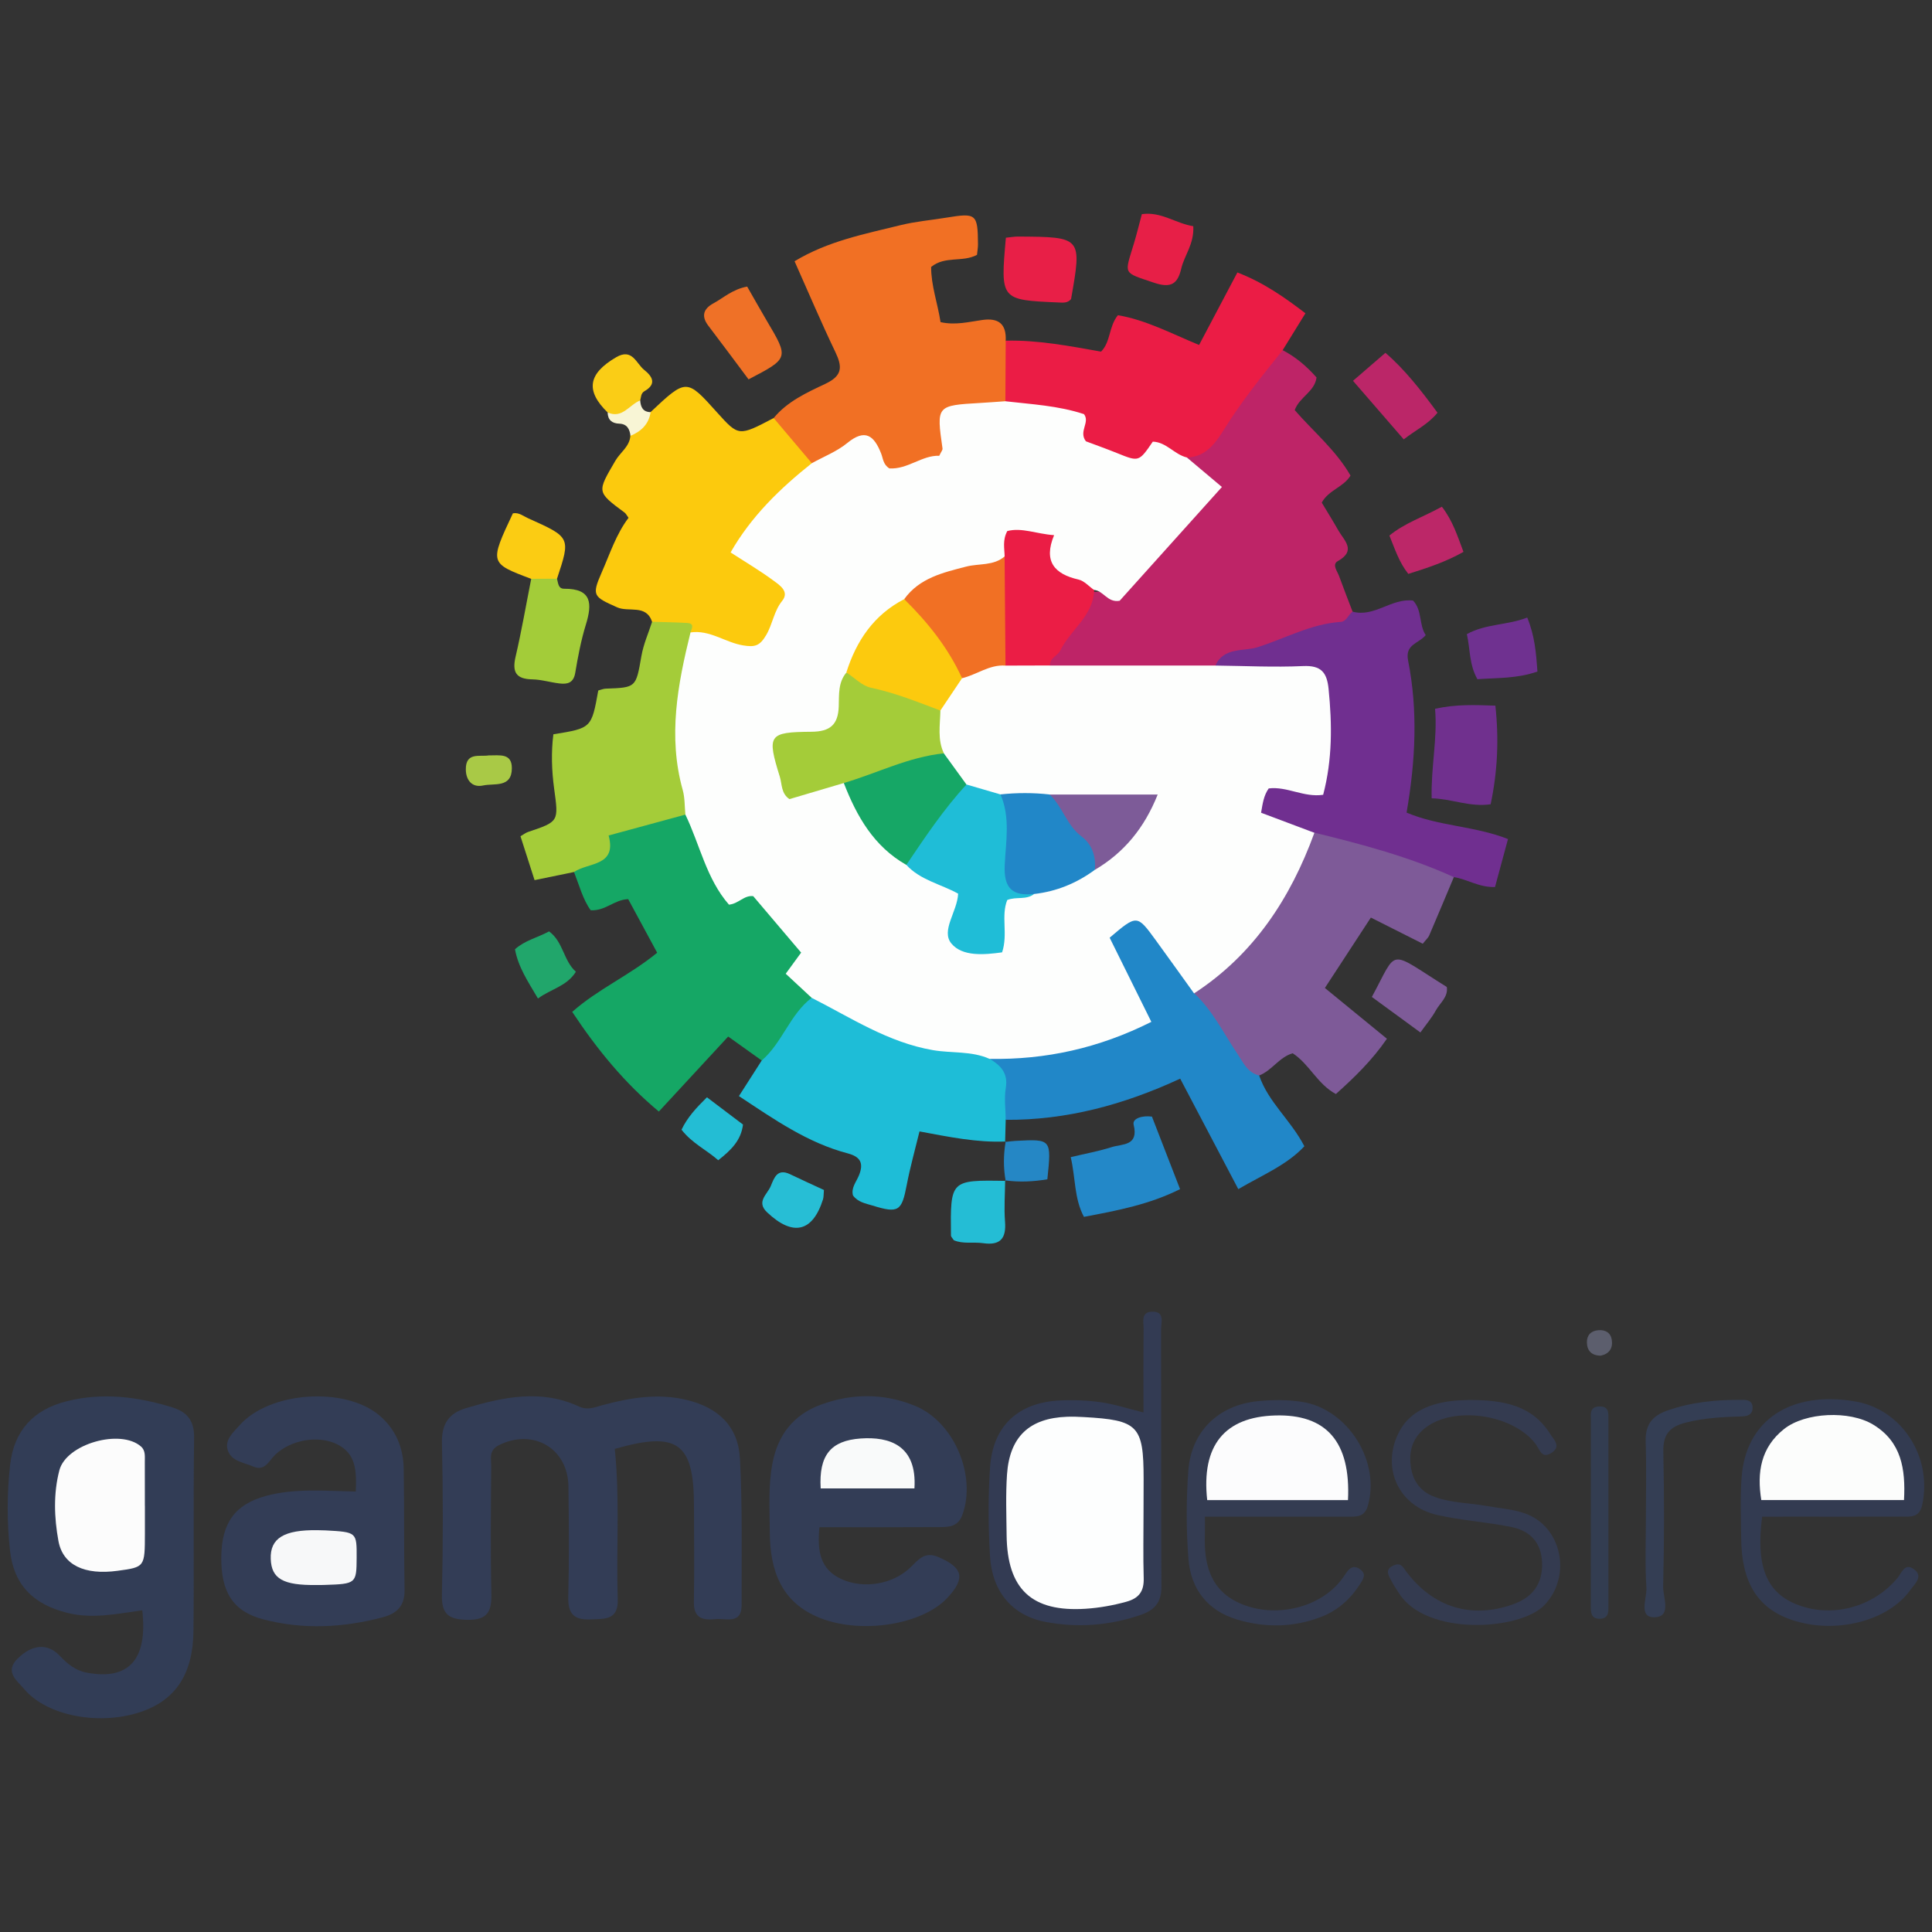 <?xml version="1.0" encoding="utf-8"?>
<!-- Generator: Adobe Illustrator 24.1.2, SVG Export Plug-In . SVG Version: 6.00 Build 0)  -->
<svg version="1.1" id="Warstwa_1" xmlns="http://www.w3.org/2000/svg" xmlns:xlink="http://www.w3.org/1999/xlink" x="0px" y="0px"
	 viewBox="0 0 45 45" style="enable-background:new 0 0 45 45;" xml:space="preserve">
<rect x="0" y="0" width="45" height="45" fill="#333333" stroke="none"/>
<style type="text/css">
	.st0{fill:#BE2467;}
	.st1{fill:#15A765;}
	.st2{fill:#333D56;}
	.st3{fill:#323D56;}
	.st4{fill:#F17024;}
	.st5{fill:#FCCA0D;}
	.st6{fill:#7E5A98;}
	.st7{fill:#702F90;}
	.st8{fill:#1EBDD7;}
	.st9{fill:#EB1C45;}
	.st10{fill:#2187C8;}
	.st11{fill:#A4CC39;}
	.st12{fill:#333B53;}
	.st13{fill:#343C52;}
	.st14{fill:#333B51;}
	.st15{fill:#343B50;}
	.st16{fill:#2388C8;}
	.st17{fill:#70308E;}
	.st18{fill:#A3CC39;}
	.st19{fill:#343E54;}
	.st20{fill:#E81F47;}
	.st21{fill:#EF7127;}
	.st22{fill:#BB2668;}
	.st23{fill:#333D51;}
	.st24{fill:#FBCC13;}
	.st25{fill:#E71F47;}
	.st26{fill:#6F3190;}
	.st27{fill:#7E5B98;}
	.st28{fill:#24BDD5;}
	.st29{fill:#BC2768;}
	.st30{fill:#FACD16;}
	.st31{fill:#27BED5;}
	.st32{fill:#21A66B;}
	.st33{fill:#23BDD4;}
	.st34{fill:#2587C5;}
	.st35{fill:#A9C946;}
	.st36{fill:#F8F5D5;}
	.st37{fill:#5C5E6D;}
	.st38{fill:#FDFEFD;}
	.st39{fill:#EB1D45;}
	.st40{fill:#FCFCFC;}
	.st41{fill:#F9FAFA;}
	.st42{fill:#F7F8F9;}
	.st43{fill:#FDFEFE;}
	.st44{fill:#FCFCFD;}
	.st45{fill:#FCFDFC;}
	.st46{fill:#1FBDD7;}
	.st47{fill:#FCCA0E;}
	.st48{fill:#16A766;}
	.st49{fill:#7D5B98;}
</style>
<g>
	<path class="st0" d="M29.876,8.156c0.305,0.159,0.562,0.378,0.789,0.636c-0.045,0.335-0.394,0.45-0.509,0.76
		c0.43,0.496,0.961,0.934,1.3,1.525c-0.165,0.274-0.51,0.335-0.67,0.63c0.126,0.21,0.26,0.424,0.384,0.643
		c0.134,0.238,0.434,0.471-0.011,0.72c-0.139,0.078-0.012,0.231,0.029,0.343c0.102,0.279,0.21,0.556,0.316,0.833
		c-0.017,0.297-0.241,0.355-0.471,0.438c-0.94,0.339-1.91,0.587-2.835,0.972c-1.199,0.11-2.398,0.118-3.596,0.001
		c-0.321-0.145-0.215-0.345-0.077-0.559c0.285-0.441,0.601-0.862,0.864-1.316c0.781,0.049,1.187-0.483,1.592-1.023
		c0.244-0.325,0.55-0.593,0.835-0.88c0.316-0.318,0.472-0.61-0.019-0.914c-0.121-0.075-0.226-0.207-0.122-0.38
		c0.662-0.482,1.015-1.221,1.514-1.838C29.387,8.501,29.514,8.201,29.876,8.156z"/>
	<path class="st1" d="M17.742,24.701c-0.242-0.173-0.483-0.345-0.781-0.558c-0.532,0.576-1.061,1.148-1.615,1.747
		c-0.804-0.671-1.432-1.439-2.018-2.321c0.596-0.53,1.329-0.846,1.979-1.378c-0.229-0.423-0.456-0.843-0.675-1.248
		c-0.33,0.012-0.529,0.279-0.874,0.258c-0.182-0.252-0.266-0.58-0.388-0.89c0.601-0.869,1.373-1.44,2.482-1.419
		c0.322,0.035,0.383,0.303,0.475,0.54c0.14,0.359,0.267,0.723,0.466,1.056c0.088,0.147,0.181,0.344,0.378,0.289
		c0.611-0.17,0.767,0.344,1.031,0.67c0.252,0.311,0.687,0.554,0.439,1.096c-0.143,0.312,0.366,0.402,0.325,0.712
		C18.573,23.749,18.437,24.462,17.742,24.701z"/>
	<path class="st2" d="M14.319,33.748c0.124,1.185,0.029,2.341,0.07,3.494c0.017,0.499-0.3,0.463-0.636,0.477
		c-0.391,0.017-0.527-0.137-0.517-0.527c0.022-0.856,0.014-1.714,0.004-2.57c-0.011-0.889-0.822-1.358-1.618-0.962
		c-0.245,0.122-0.18,0.316-0.181,0.492c-0.007,0.985-0.019,1.971,0.004,2.956c0.01,0.421-0.081,0.629-0.559,0.621
		c-0.436-0.007-0.605-0.13-0.593-0.59c0.028-1.178,0.027-2.357,0.001-3.534c-0.01-0.441,0.162-0.688,0.561-0.807
		c0.873-0.26,1.751-0.447,2.629-0.038c0.207,0.096,0.37,0.016,0.551-0.032c0.646-0.174,1.297-0.282,1.963-0.12
		c0.737,0.179,1.197,0.616,1.237,1.367c0.06,1.132,0.035,2.269,0.039,3.404c0.002,0.468-0.366,0.308-0.612,0.334
		c-0.284,0.029-0.507-0.016-0.5-0.394c0.013-0.75,0.003-1.499,0.002-2.249C16.162,33.607,15.784,33.327,14.319,33.748z"/>
	<path class="st3" d="M3.314,37.507c-0.608,0.085-1.174,0.207-1.758,0.057c-0.789-0.202-1.236-0.651-1.324-1.456
		c-0.072-0.661-0.071-1.33,0.004-1.991c0.089-0.791,0.54-1.283,1.312-1.478c0.837-0.212,1.659-0.109,2.47,0.143
		c0.347,0.108,0.509,0.315,0.503,0.708c-0.021,1.501,0.001,3.003-0.015,4.504c-0.011,0.989-0.411,1.589-1.188,1.866
		c-0.965,0.344-2.219,0.12-2.758-0.522c-0.16-0.19-0.461-0.396-0.151-0.705c0.335-0.333,0.699-0.368,0.982-0.068
		c0.182,0.193,0.371,0.348,0.639,0.396C2.997,39.139,3.444,38.658,3.314,37.507z"/>
	<path class="st4" d="M18.02,9.737c0.32-0.388,0.772-0.593,1.204-0.797c0.404-0.191,0.397-0.398,0.232-0.743
		c-0.329-0.686-0.626-1.387-0.949-2.112c0.778-0.471,1.631-0.634,2.465-0.84c0.351-0.087,0.715-0.117,1.073-0.176
		c0.694-0.114,0.729-0.087,0.734,0.618c0.001,0.082-0.015,0.164-0.023,0.249c-0.337,0.181-0.745,0.017-1.068,0.282
		c-0.002,0.433,0.153,0.85,0.219,1.285c0.346,0.077,0.659-0.006,0.971-0.05c0.384-0.054,0.565,0.094,0.547,0.482
		c0.28,0.42,0.204,0.868,0.105,1.318c-0.186,0.323-0.519,0.243-0.803,0.282c-0.394,0.054-0.728,0.139-0.641,0.662
		c0.056,0.336-0.147,0.524-0.436,0.619c-0.356,0.117-0.818,0.419-1.071,0.053c-0.441-0.64-0.841-0.377-1.298-0.118
		c-0.094,0.053-0.197,0.084-0.305,0.094C18.485,10.622,18.16,10.259,18.02,9.737z"/>
	<path class="st5" d="M18.02,9.737c0.297,0.351,0.594,0.702,0.89,1.053c0.012,0.261-0.214,0.352-0.361,0.495
		c-0.199,0.194-0.434,0.351-0.61,0.57c-0.214,0.267-0.5,0.528-0.555,0.852c-0.065,0.393,0.417,0.417,0.63,0.634
		c0.404,0.412,0.415,0.736,0.042,1.45c-0.247,0.472-0.598,0.497-1.022,0.326c-0.299-0.12-0.617-0.177-0.918-0.289
		c-0.245-0.286-0.684-0.054-0.928-0.345c-0.137-0.415-0.545-0.217-0.813-0.337c-0.549-0.246-0.6-0.268-0.362-0.809
		c0.193-0.437,0.339-0.897,0.627-1.276c-0.042-0.057-0.06-0.097-0.091-0.121c-0.661-0.489-0.641-0.477-0.215-1.21
		c0.113-0.194,0.333-0.329,0.348-0.579c0.092-0.239,0.294-0.383,0.469-0.551c0.839-0.787,0.839-0.787,1.553,0.009
		C17.206,10.165,17.206,10.165,18.02,9.737z"/>
	<path class="st6" d="M33.863,20.43c-0.191,0.453-0.38,0.907-0.574,1.359c-0.024,0.055-0.076,0.099-0.15,0.192
		c-0.39-0.196-0.783-0.394-1.209-0.609c-0.351,0.537-0.697,1.067-1.071,1.64c0.482,0.394,0.957,0.783,1.445,1.182
		c-0.348,0.506-0.758,0.903-1.189,1.288c-0.434-0.234-0.612-0.692-1.005-0.949c-0.311,0.086-0.483,0.401-0.78,0.517
		c-0.261,0.161-0.414-0.042-0.507-0.207c-0.331-0.579-0.797-1.073-1.06-1.693c0.34-0.435,0.775-0.778,1.153-1.177
		c0.577-0.608,0.991-1.319,1.34-2.074c0.105-0.227,0.16-0.492,0.431-0.602c1.027,0.116,1.981,0.488,2.938,0.848
		C33.742,20.192,33.83,20.295,33.863,20.43z"/>
	<path class="st7" d="M33.863,20.43c-1.041-0.475-2.141-0.764-3.247-1.036c-0.36,0.102-0.671-0.071-0.988-0.188
		c-0.239-0.088-0.409-0.237-0.344-0.532c0.065-0.29,0.247-0.429,0.541-0.454c0.969-0.082,0.986-0.103,1.005-1.096
		c0.001-0.064,0.001-0.128,0.001-0.193c-0.002-1.157-0.067-1.207-1.235-1.231c-0.431-0.009-0.903,0.155-1.285-0.201
		c0.185-0.426,0.666-0.327,0.966-0.42c0.643-0.2,1.254-0.548,1.945-0.593c0.149-0.01,0.178-0.171,0.282-0.24
		c0.506,0.14,0.9-0.317,1.408-0.258c0.219,0.227,0.133,0.562,0.296,0.805c-0.169,0.203-0.486,0.211-0.411,0.591
		c0.231,1.162,0.174,2.334-0.035,3.543c0.754,0.32,1.586,0.309,2.362,0.616c-0.106,0.393-0.204,0.755-0.302,1.117
		C34.45,20.674,34.174,20.476,33.863,20.43z"/>
	<path class="st8" d="M17.742,24.701c0.481-0.414,0.654-1.072,1.165-1.462c0.2-0.137,0.374-0.027,0.531,0.076
		c0.97,0.633,2.033,0.982,3.185,1.072c0.194,0.015,0.374,0.085,0.544,0.182c0.506,0.425,0.571,0.806,0.258,1.515
		c-0.005,0.172-0.009,0.343-0.014,0.515l0.012-0.011c-0.666,0.028-1.315-0.106-2.006-0.235c-0.104,0.428-0.219,0.836-0.298,1.25
		c-0.116,0.607-0.19,0.664-0.795,0.477c-0.159-0.049-0.337-0.075-0.456-0.235c-0.049-0.176,0.076-0.316,0.138-0.467
		c0.116-0.284,0.038-0.435-0.262-0.514c-0.935-0.246-1.711-0.791-2.533-1.334C17.404,25.227,17.573,24.964,17.742,24.701z"/>
	<path class="st9" d="M23.417,9.346c0.003-0.47,0.005-0.941,0.008-1.411c0.751-0.018,1.485,0.125,2.221,0.255
		c0.229-0.232,0.174-0.578,0.392-0.848c0.647,0.108,1.244,0.426,1.891,0.693c0.301-0.571,0.587-1.113,0.892-1.689
		c0.613,0.237,1.104,0.583,1.585,0.951c-0.196,0.318-0.363,0.588-0.53,0.859c-0.478,0.596-0.956,1.189-1.363,1.842
		c-0.188,0.301-0.421,0.65-0.868,0.657c-0.397-0.005-0.776-0.089-1.175,0.158c-0.277,0.172-1.246-0.347-1.325-0.674
		c-0.092-0.38-0.34-0.434-0.644-0.489C24.131,9.583,23.733,9.607,23.417,9.346z"/>
	<path class="st2" d="M19.086,35.572c-0.054,0.564,0.019,0.981,0.513,1.208c0.508,0.234,1.197,0.128,1.61-0.275
		c0.189-0.185,0.33-0.375,0.649-0.238c0.57,0.245,0.636,0.488,0.214,0.944c-0.58,0.629-1.988,0.857-2.956,0.481
		c-0.922-0.358-1.181-1.113-1.186-2.006c-0.003-0.534-0.04-1.07,0.062-1.602c0.127-0.665,0.49-1.132,1.126-1.366
		c0.731-0.269,1.471-0.269,2.193,0.026c0.911,0.372,1.44,1.624,1.103,2.545c-0.108,0.294-0.349,0.279-0.581,0.28
		C20.938,35.574,20.041,35.572,19.086,35.572z"/>
	<path class="st2" d="M8.287,34.741c0.02-0.487,0.006-0.887-0.443-1.105c-0.43-0.209-1.065-0.103-1.432,0.246
		C6.263,34.024,6.17,34.278,5.9,34.159c-0.21-0.092-0.492-0.119-0.586-0.355c-0.102-0.257,0.118-0.439,0.268-0.609
		c0.697-0.785,2.446-0.906,3.252-0.229c0.384,0.323,0.561,0.755,0.569,1.244c0.016,0.941,0.003,1.882,0.02,2.823
		c0.007,0.37-0.179,0.549-0.503,0.635c-0.925,0.246-1.861,0.293-2.788,0.05c-0.709-0.186-0.986-0.64-0.978-1.455
		c0.009-0.793,0.321-1.223,1.036-1.419C6.861,34.661,7.546,34.725,8.287,34.741z"/>
	<path class="st10" d="M23.425,26.083c-0.002-0.248-0.039-0.502,0.002-0.744c0.058-0.347-0.122-0.524-0.376-0.678
		c0.187-0.193,0.434-0.148,0.664-0.165c0.796-0.058,1.557-0.261,2.311-0.514c0.466-0.156,0.534-0.421,0.313-0.833
		c-0.162-0.301-0.346-0.591-0.473-0.911c-0.123-0.309-0.117-0.591,0.205-0.782c0.301-0.179,0.588-0.144,0.799,0.135
		c0.365,0.482,0.891,0.87,0.944,1.544c0.431,0.401,0.684,0.93,1.006,1.408c0.141,0.21,0.235,0.441,0.509,0.508
		c0.21,0.62,0.737,1.037,1.052,1.648c-0.404,0.433-0.955,0.658-1.539,0.998c-0.453-0.861-0.894-1.7-1.353-2.573
		C26.171,25.734,24.839,26.092,23.425,26.083z"/>
	<path class="st11" d="M15.189,14.482c0.272,0.009,0.545,0.012,0.816,0.028c0.18,0.011,0.108,0.127,0.078,0.221
		c0.136,0.268,0.08,0.549,0.012,0.81c-0.234,0.902-0.25,1.8-0.039,2.708c0.057,0.244,0.111,0.505-0.092,0.725
		c-0.582,0.158-1.164,0.316-1.788,0.486c0.196,0.725-0.471,0.621-0.807,0.851c-0.29,0.06-0.58,0.12-0.918,0.189
		c-0.111-0.346-0.219-0.681-0.328-1.022c0.071-0.041,0.121-0.082,0.179-0.101c0.719-0.242,0.71-0.24,0.605-1.008
		c-0.057-0.421-0.071-0.848-0.018-1.266c0.888-0.143,0.888-0.143,1.046-1.02c0.054-0.014,0.114-0.041,0.174-0.043
		c0.713-0.025,0.702-0.026,0.832-0.766C14.988,15.004,15.104,14.746,15.189,14.482z"/>
	<path class="st12" d="M26.634,32.899c0-0.668-0.004-1.306,0.003-1.944c0.002-0.155-0.071-0.389,0.185-0.403
		c0.321-0.017,0.221,0.257,0.221,0.422c0.007,1.994-0.002,3.988,0.009,5.981c0.002,0.361-0.154,0.546-0.479,0.658
		c-0.727,0.25-1.47,0.307-2.218,0.165c-0.775-0.147-1.248-0.699-1.297-1.544c-0.04-0.684-0.044-1.374,0.002-2.057
		c0.065-0.966,0.656-1.512,1.629-1.558c0.319-0.015,0.645-0.002,0.961,0.043C25.961,32.707,26.267,32.808,26.634,32.899z"/>
	<path class="st13" d="M28.065,35.327c0,0.201,0.003,0.306-0.001,0.41c-0.026,0.711,0.131,1.33,0.867,1.629
		c0.767,0.311,1.727,0.097,2.244-0.487c0.071-0.08,0.131-0.169,0.191-0.257c0.087-0.13,0.197-0.162,0.322-0.065
		c0.139,0.107,0.067,0.219-0.006,0.333c-0.225,0.355-0.524,0.623-0.916,0.773c-0.642,0.246-1.302,0.254-1.952,0.059
		c-0.688-0.206-1.079-0.712-1.133-1.41c-0.053-0.681-0.053-1.372-0.003-2.053c0.067-0.917,0.698-1.53,1.617-1.623
		c0.338-0.034,0.689-0.036,1.024,0.015c1.082,0.164,1.846,1.402,1.537,2.433c-0.076,0.253-0.26,0.243-0.455,0.243
		c-0.857,0-1.713,0-2.57,0C28.599,35.327,28.368,35.327,28.065,35.327z"/>
	<path class="st14" d="M41.044,35.327c-0.15,1.133,0.095,1.747,0.772,2.03c0.814,0.341,1.794,0.096,2.375-0.597
		c0.103-0.123,0.171-0.362,0.38-0.216c0.242,0.169,0.028,0.346-0.073,0.487c-0.52,0.73-1.744,1.039-2.751,0.704
		c-0.805-0.267-1.184-0.871-1.192-1.91c-0.004-0.471-0.024-0.943,0.01-1.412c0.097-1.333,1.14-2.025,2.641-1.772
		c1.095,0.184,1.808,1.297,1.566,2.411c-0.067,0.309-0.279,0.273-0.488,0.273c-0.856,0.003-1.712,0.001-2.568,0.001
		C41.505,35.327,41.292,35.327,41.044,35.327z"/>
	<path class="st15" d="M34.198,32.609c0.842-0.006,1.498,0.133,1.911,0.794c0.077,0.124,0.263,0.283,0.032,0.435
		c-0.235,0.155-0.276-0.076-0.371-0.202c-0.5-0.664-1.796-0.888-2.496-0.432c-0.318,0.207-0.455,0.509-0.422,0.878
		c0.032,0.365,0.195,0.648,0.565,0.784c0.388,0.143,0.799,0.138,1.198,0.209c0.294,0.053,0.599,0.073,0.88,0.167
		c0.89,0.296,1.126,1.478,0.471,2.151c-0.566,0.581-2.753,0.73-3.389-0.295c-0.056-0.091-0.119-0.178-0.167-0.273
		c-0.066-0.13-0.17-0.267,0.053-0.365c0.172-0.075,0.219,0.05,0.296,0.151c0.623,0.826,1.504,1.099,2.471,0.761
		c0.451-0.158,0.702-0.463,0.688-0.964c-0.013-0.487-0.287-0.757-0.729-0.844c-0.565-0.112-1.146-0.15-1.708-0.276
		c-0.891-0.2-1.303-1.07-0.92-1.883c0.234-0.497,0.678-0.689,1.186-0.765C33.938,32.612,34.132,32.613,34.198,32.609z"/>
	<path class="st16" d="M26.831,26.008c0.212,0.545,0.427,1.101,0.655,1.689c-0.71,0.356-1.457,0.499-2.239,0.646
		c-0.231-0.433-0.193-0.906-0.308-1.391c0.348-0.083,0.658-0.139,0.956-0.234c0.246-0.078,0.632-0.021,0.51-0.521
		C26.368,26.045,26.617,25.978,26.831,26.008z"/>
	<path class="st17" d="M34.72,18.733c-0.492,0.07-0.906-0.128-1.374-0.139c-0.018-0.73,0.139-1.396,0.079-2.085
		c0.491-0.109,0.93-0.089,1.405-0.073C34.916,17.224,34.88,17.974,34.72,18.733z"/>
	<path class="st18" d="M12.974,13.479c0.027,0.099,0.025,0.235,0.167,0.234c0.649-0.004,0.655,0.35,0.504,0.839
		c-0.112,0.365-0.184,0.744-0.247,1.122c-0.04,0.235-0.182,0.267-0.366,0.245c-0.212-0.025-0.421-0.091-0.632-0.095
		c-0.38-0.007-0.475-0.167-0.391-0.528c0.14-0.6,0.244-1.209,0.364-1.814C12.572,13.284,12.772,13.307,12.974,13.479z"/>
	<path class="st19" d="M38.336,35.378c0-0.598,0.015-1.197-0.005-1.795c-0.012-0.375,0.129-0.593,0.486-0.722
		c0.574-0.207,1.164-0.26,1.765-0.256c0.11,0.001,0.222,0.013,0.237,0.152c0.018,0.163-0.083,0.228-0.228,0.233
		c-0.448,0.014-0.892,0.033-1.333,0.147c-0.372,0.096-0.524,0.278-0.516,0.672c0.022,1.047,0.022,2.094-0.004,3.141
		c-0.006,0.251,0.209,0.717-0.209,0.719c-0.374,0.003-0.166-0.448-0.181-0.69C38.313,36.448,38.336,35.912,38.336,35.378z"/>
	<path class="st20" d="M23.429,5.537c0.121-0.012,0.203-0.028,0.284-0.027c1.489,0.009,1.489,0.01,1.234,1.457
		c-0.082,0.097-0.189,0.083-0.296,0.078C23.3,6.987,23.3,6.987,23.429,5.537z"/>
	<path class="st21" d="M17.403,6.675c0.163,0.284,0.307,0.542,0.457,0.796c0.517,0.873,0.518,0.873-0.425,1.365
		c-0.309-0.413-0.62-0.834-0.938-1.251c-0.172-0.226-0.108-0.396,0.119-0.519C16.855,6.936,17.059,6.739,17.403,6.675z"/>
	<path class="st22" d="M31.514,8.87c0.257-0.222,0.482-0.416,0.755-0.652c0.441,0.378,0.827,0.868,1.213,1.395
		c-0.218,0.27-0.507,0.402-0.786,0.621C32.308,9.788,31.935,9.357,31.514,8.87z"/>
	<path class="st23" d="M37.463,35.254c0,0.707,0.001,1.414,0,2.121c0,0.147,0.022,0.324-0.198,0.329
		c-0.219,0.005-0.212-0.163-0.212-0.316c0-1.435,0-2.871,0.002-4.306c0-0.141-0.038-0.317,0.197-0.323
		c0.235-0.006,0.21,0.164,0.211,0.311C37.463,33.797,37.462,34.526,37.463,35.254z"/>
	<path class="st24" d="M12.974,13.479c-0.201,0.001-0.401,0.002-0.602,0.003c-0.971-0.365-0.971-0.365-0.426-1.525
		c0.139-0.028,0.241,0.064,0.354,0.114C13.293,12.516,13.293,12.516,12.974,13.479z"/>
	<path class="st25" d="M27.794,5.269c0.022,0.418-0.208,0.677-0.28,0.985c-0.081,0.348-0.229,0.469-0.635,0.331
		c-0.739-0.25-0.689-0.178-0.468-0.913c0.067-0.222,0.121-0.447,0.185-0.684C27.042,4.923,27.376,5.201,27.794,5.269z"/>
	<path class="st26" d="M35.572,14.384c0.176,0.428,0.207,0.824,0.238,1.257c-0.48,0.169-0.944,0.145-1.398,0.179
		c-0.194-0.341-0.165-0.689-0.246-1.05C34.607,14.526,35.111,14.565,35.572,14.384z"/>
	<path class="st27" d="M33.084,24.048c-0.419-0.307-0.777-0.568-1.131-0.827c0.62-1.143,0.351-1.102,1.746-0.232
		c0.035,0.235-0.161,0.372-0.257,0.548C33.353,23.701,33.229,23.845,33.084,24.048z"/>
	<path class="st28" d="M23.412,27.493c-0.003,0.32-0.028,0.642-0.003,0.961c0.031,0.392-0.11,0.559-0.508,0.502
		c-0.229-0.033-0.468,0.025-0.685-0.069c-0.026-0.043-0.065-0.077-0.066-0.111c-0.015-1.293-0.015-1.293,1.274-1.271L23.412,27.493z
		"/>
	<path class="st29" d="M33.584,11.802c0.254,0.329,0.36,0.674,0.503,1.052c-0.41,0.233-0.843,0.375-1.285,0.513
		c-0.216-0.273-0.311-0.577-0.44-0.893C32.715,12.184,33.145,12.044,33.584,11.802z"/>
	<path class="st30" d="M14.153,9.607c-0.522-0.509-0.454-0.904,0.197-1.285c0.379-0.222,0.466,0.144,0.655,0.294
		c0.186,0.148,0.299,0.326,0.009,0.493c-0.089,0.051-0.081,0.14-0.102,0.218C14.733,9.621,14.54,9.878,14.153,9.607z"/>
	<path class="st31" d="M19.191,27.717c-0.009,0.097-0.004,0.162-0.022,0.22c-0.243,0.764-0.701,0.868-1.302,0.3
		c-0.26-0.246,0.005-0.417,0.085-0.61c0.08-0.194,0.153-0.42,0.45-0.277C18.665,27.477,18.931,27.596,19.191,27.717z"/>
	<path class="st32" d="M12.53,23.257c-0.238-0.404-0.46-0.733-0.535-1.147c0.23-0.207,0.524-0.27,0.794-0.416
		c0.333,0.243,0.332,0.68,0.625,0.94C13.197,22.977,12.839,23.03,12.53,23.257z"/>
	<path class="st33" d="M16.466,25.558c0.287,0.217,0.553,0.418,0.84,0.635c-0.045,0.368-0.276,0.595-0.577,0.831
		c-0.275-0.243-0.607-0.393-0.855-0.711C16.011,26.024,16.22,25.801,16.466,25.558z"/>
	<path class="st34" d="M23.424,27.505c-0.056-0.306-0.052-0.612,0-0.918l-0.012,0.011c0.083-0.009,0.167-0.021,0.25-0.025
		c0.83-0.043,0.83-0.042,0.733,0.895c-0.321,0.054-0.649,0.072-0.982,0.025L23.424,27.505z"/>
	<path class="st35" d="M11.382,17.595c0.255,0.002,0.541-0.059,0.54,0.298c-0.001,0.465-0.41,0.346-0.667,0.402
		c-0.259,0.057-0.402-0.123-0.405-0.37C10.844,17.512,11.176,17.629,11.382,17.595z"/>
	<path class="st36" d="M14.153,9.607c0.344,0.154,0.507-0.184,0.759-0.28c0.01,0.154,0.063,0.269,0.242,0.273
		c-0.042,0.281-0.219,0.447-0.469,0.551c-0.019-0.156-0.078-0.276-0.26-0.283C14.256,9.862,14.157,9.784,14.153,9.607z"/>
	<path class="st37" d="M37.284,31.576c-0.208-0.001-0.318-0.111-0.322-0.307c-0.003-0.167,0.092-0.272,0.266-0.286
		c0.171-0.014,0.291,0.062,0.315,0.232C37.569,31.408,37.478,31.536,37.284,31.576z"/>
	<path class="st38" d="M15.964,18.974c-0.019-0.191-0.011-0.39-0.062-0.573c-0.348-1.245-0.118-2.459,0.181-3.67
		c0.449-0.067,0.808,0.234,1.228,0.302c0.269,0.044,0.385,0.014,0.535-0.241c0.151-0.257,0.179-0.557,0.372-0.796
		c0.174-0.215-0.054-0.363-0.193-0.466c-0.318-0.236-0.662-0.438-1.008-0.663c0.48-0.84,1.152-1.49,1.892-2.078
		c0.277-0.154,0.584-0.272,0.825-0.47c0.419-0.343,0.625-0.172,0.789,0.243c0.046,0.115,0.045,0.257,0.192,0.348
		c0.423,0.028,0.763-0.31,1.162-0.294c0.044-0.094,0.081-0.134,0.076-0.169c-0.143-1.002-0.144-1.002,0.888-1.062
		c0.191-0.011,0.383-0.026,0.574-0.039c0.611,0.071,1.229,0.101,1.833,0.3c0.148,0.192-0.132,0.401,0.045,0.633
		c0.211,0.079,0.468,0.171,0.722,0.273c0.512,0.207,0.511,0.21,0.836-0.265c0.315,0.009,0.503,0.3,0.793,0.368
		c0.258,0.217,0.516,0.434,0.817,0.688c-0.814,0.906-1.607,1.788-2.382,2.65c-0.283,0.052-0.376-0.237-0.596-0.251
		c-0.546-0.111-1.09-0.215-1.187-0.919c-0.033-0.238-0.252-0.267-0.445-0.28c-0.311-0.021-0.264,0.281-0.375,0.44
		c-0.219,0.276-0.539,0.331-0.855,0.38c-0.541,0.084-1.028,0.279-1.436,0.652c-0.627,0.455-1.139,0.998-1.366,1.762
		c-0.048,0.143-0.071,0.29-0.088,0.439c-0.095,0.828-0.181,0.929-1.014,1.016c-0.372,0.039-0.565,0.155-0.467,0.562
		c0.091,0.376,0.22,0.656,0.697,0.461c0.215-0.088,0.447-0.153,0.689-0.096c0.426,0.322,0.471,0.907,0.871,1.251
		c0.243,0.209,0.445,0.465,0.721,0.636c0.178,0.118,0.348,0.257,0.551,0.325c0.527,0.177,0.792,0.47,0.568,1.056
		c-0.134,0.35,0.059,0.509,0.39,0.575c0.378,0.075,0.536-0.107,0.51-0.448c-0.043-0.586,0.284-0.8,0.793-0.863
		c0.483-0.119,0.949-0.276,1.362-0.563c0.535-0.334,0.97-0.759,1.265-1.435c-0.787-0.079-1.54-0.031-2.292-0.028
		c-0.339,0-0.677,0.011-1.015-0.013c-0.31-0.036-0.602-0.13-0.875-0.282c-0.271-0.208-0.468-0.478-0.644-0.767
		c-0.15-0.323-0.161-0.657-0.081-0.999c0.124-0.361,0.336-0.663,0.626-0.911c0.329-0.233,0.697-0.344,1.1-0.341
		c0.331-0.003,0.669-0.059,0.967,0.149c1.285,0,2.57,0,3.855,0.001c0.681,0.008,1.364,0.043,2.043,0.012
		c0.418-0.019,0.555,0.144,0.594,0.529c0.084,0.83,0.09,1.649-0.126,2.469c-0.45,0.068-0.84-0.201-1.268-0.148
		c-0.118,0.167-0.141,0.353-0.178,0.566c0.415,0.156,0.828,0.311,1.242,0.467c-0.558,1.529-1.413,2.836-2.803,3.741
		c-0.298-0.414-0.594-0.83-0.895-1.243c-0.434-0.595-0.435-0.594-1.071-0.054c0.313,0.631,0.63,1.272,0.971,1.96
		c-1.219,0.612-2.458,0.885-3.768,0.862c-0.419-0.188-0.879-0.128-1.317-0.203c-1.05-0.181-1.91-0.755-2.827-1.219
		c-0.201-0.186-0.401-0.372-0.604-0.561c0.133-0.182,0.244-0.334,0.359-0.492c-0.382-0.45-0.751-0.885-1.116-1.315
		c-0.215-0.026-0.339,0.177-0.565,0.198C16.452,20.468,16.302,19.674,15.964,18.974z"/>
	<path class="st39" d="M24.455,15.5c-0.345,0.001-0.69,0.002-1.034,0.003c-0.344-0.845-0.282-1.693-0.021-2.542
		c-0.003-0.187-0.053-0.377,0.062-0.592c0.342-0.087,0.677,0.067,1.09,0.096c-0.253,0.611,0.007,0.906,0.569,1.034
		c0.133,0.03,0.243,0.16,0.364,0.244c-0.019,0.607-0.555,0.925-0.791,1.412C24.633,15.277,24.447,15.322,24.455,15.5z"/>
	<path class="st40" d="M3.375,35.075c0,0.213,0,0.426,0,0.639c-0.001,0.787-0.001,0.787-0.637,0.873
		c-0.763,0.104-1.273-0.129-1.377-0.695c-0.099-0.543-0.119-1.106,0.022-1.646c0.161-0.617,1.427-0.973,1.902-0.553
		c0.108,0.095,0.087,0.233,0.088,0.359c0.002,0.341,0.001,0.682,0.001,1.023C3.374,35.075,3.375,35.075,3.375,35.075z"/>
	<path class="st41" d="M21.299,34.668c-0.753,0-1.47,0-2.184,0c-0.045-0.773,0.235-1.114,0.933-1.163
		C20.71,33.459,21.363,33.658,21.299,34.668z"/>
	<path class="st42" d="M7.373,36.918c-0.779,0.01-1.05-0.145-1.067-0.607c-0.017-0.482,0.307-0.681,1.089-0.67
		c0.064,0.001,0.128,0.002,0.192,0.005c0.723,0.04,0.723,0.04,0.72,0.638c-0.003,0.599-0.014,0.609-0.742,0.632
		C7.502,36.92,7.437,36.918,7.373,36.918z"/>
	<path class="st43" d="M26.635,35.216c0,0.514-0.011,1.027,0.004,1.54c0.009,0.305-0.106,0.47-0.406,0.552
		c-0.312,0.086-0.627,0.142-0.946,0.163c-1.256,0.081-1.828-0.454-1.841-1.716c-0.005-0.471-0.023-0.943,0.009-1.412
		c0.061-0.882,0.523-1.312,1.399-1.344c0.128-0.005,0.257,0,0.385,0.007c1.273,0.07,1.397,0.198,1.398,1.44
		C26.636,34.702,26.635,34.959,26.635,35.216z"/>
	<path class="st44" d="M31.397,34.94c-1.127,0-2.205,0-3.279,0c-0.14-1.272,0.405-1.937,1.583-1.971
		C30.892,32.934,31.464,33.58,31.397,34.94z"/>
	<path class="st45" d="M44.348,34.939c-1.121,0-2.203,0-3.324,0c-0.104-0.644-0.013-1.224,0.531-1.655
		c0.49-0.389,1.522-0.439,2.078-0.1C44.286,33.582,44.387,34.211,44.348,34.939z"/>
	<path class="st11" d="M19.655,18.238c-0.424,0.125-0.849,0.251-1.267,0.375c-0.197-0.132-0.171-0.347-0.224-0.519
		c-0.304-0.978-0.267-1.042,0.736-1.05c0.433-0.003,0.622-0.162,0.636-0.591c0.009-0.269-0.018-0.558,0.179-0.789
		c0.747,0.252,1.595,0.258,2.189,0.887c-0.007,0.335-0.073,0.675,0.082,0.997C21.253,17.928,20.512,18.28,19.655,18.238z"/>
	<path class="st46" d="M24.086,20.823c-0.182,0.146-0.416,0.055-0.625,0.14c-0.151,0.375,0.022,0.792-0.12,1.219
		c-0.418,0.058-0.924,0.102-1.18-0.204c-0.252-0.302,0.137-0.743,0.156-1.163c-0.405-0.224-0.882-0.315-1.205-0.669
		c-0.173-0.453,0.298-0.601,0.45-0.895c0.209-0.403,0.467-0.816,0.951-0.978c0.264,0.077,0.528,0.154,0.791,0.231
		c0.465,0.323,0.288,0.815,0.291,1.237C23.596,20.196,23.658,20.581,24.086,20.823z"/>
	<path class="st4" d="M23.399,12.961c0.007,0.847,0.014,1.695,0.021,2.542c-0.374-0.029-0.67,0.213-1.012,0.294
		c-0.533-0.553-0.995-1.157-1.347-1.842c0.355-0.493,0.903-0.618,1.444-0.758C22.803,13.12,23.139,13.184,23.399,12.961z"/>
	<path class="st47" d="M21.061,13.955c0.549,0.541,1.025,1.135,1.347,1.842c-0.168,0.251-0.336,0.502-0.505,0.753
		c-0.531-0.2-1.055-0.413-1.616-0.531c-0.207-0.043-0.383-0.233-0.574-0.356C19.947,14.923,20.354,14.321,21.061,13.955z"/>
	<path class="st48" d="M22.511,18.273c-0.532,0.576-0.964,1.226-1.401,1.872c-0.756-0.429-1.155-1.131-1.456-1.907
		c0.777-0.229,1.51-0.608,2.33-0.691C22.16,17.789,22.336,18.031,22.511,18.273z"/>
	<path class="st10" d="M24.086,20.823c-0.502,0.051-0.71-0.127-0.684-0.677c0.026-0.543,0.134-1.109-0.099-1.643
		c0.382-0.04,0.764-0.041,1.145,0.002c0.662,0.335,1.194,1.222,1.053,1.755C25.078,20.571,24.609,20.764,24.086,20.823z"/>
	<path class="st49" d="M25.501,20.261c0.029-0.313-0.062-0.592-0.312-0.78c-0.344-0.258-0.439-0.693-0.742-0.975
		c0.822,0,1.645,0,2.518,0C26.654,19.286,26.182,19.859,25.501,20.261z"/>
</g>
</svg>
